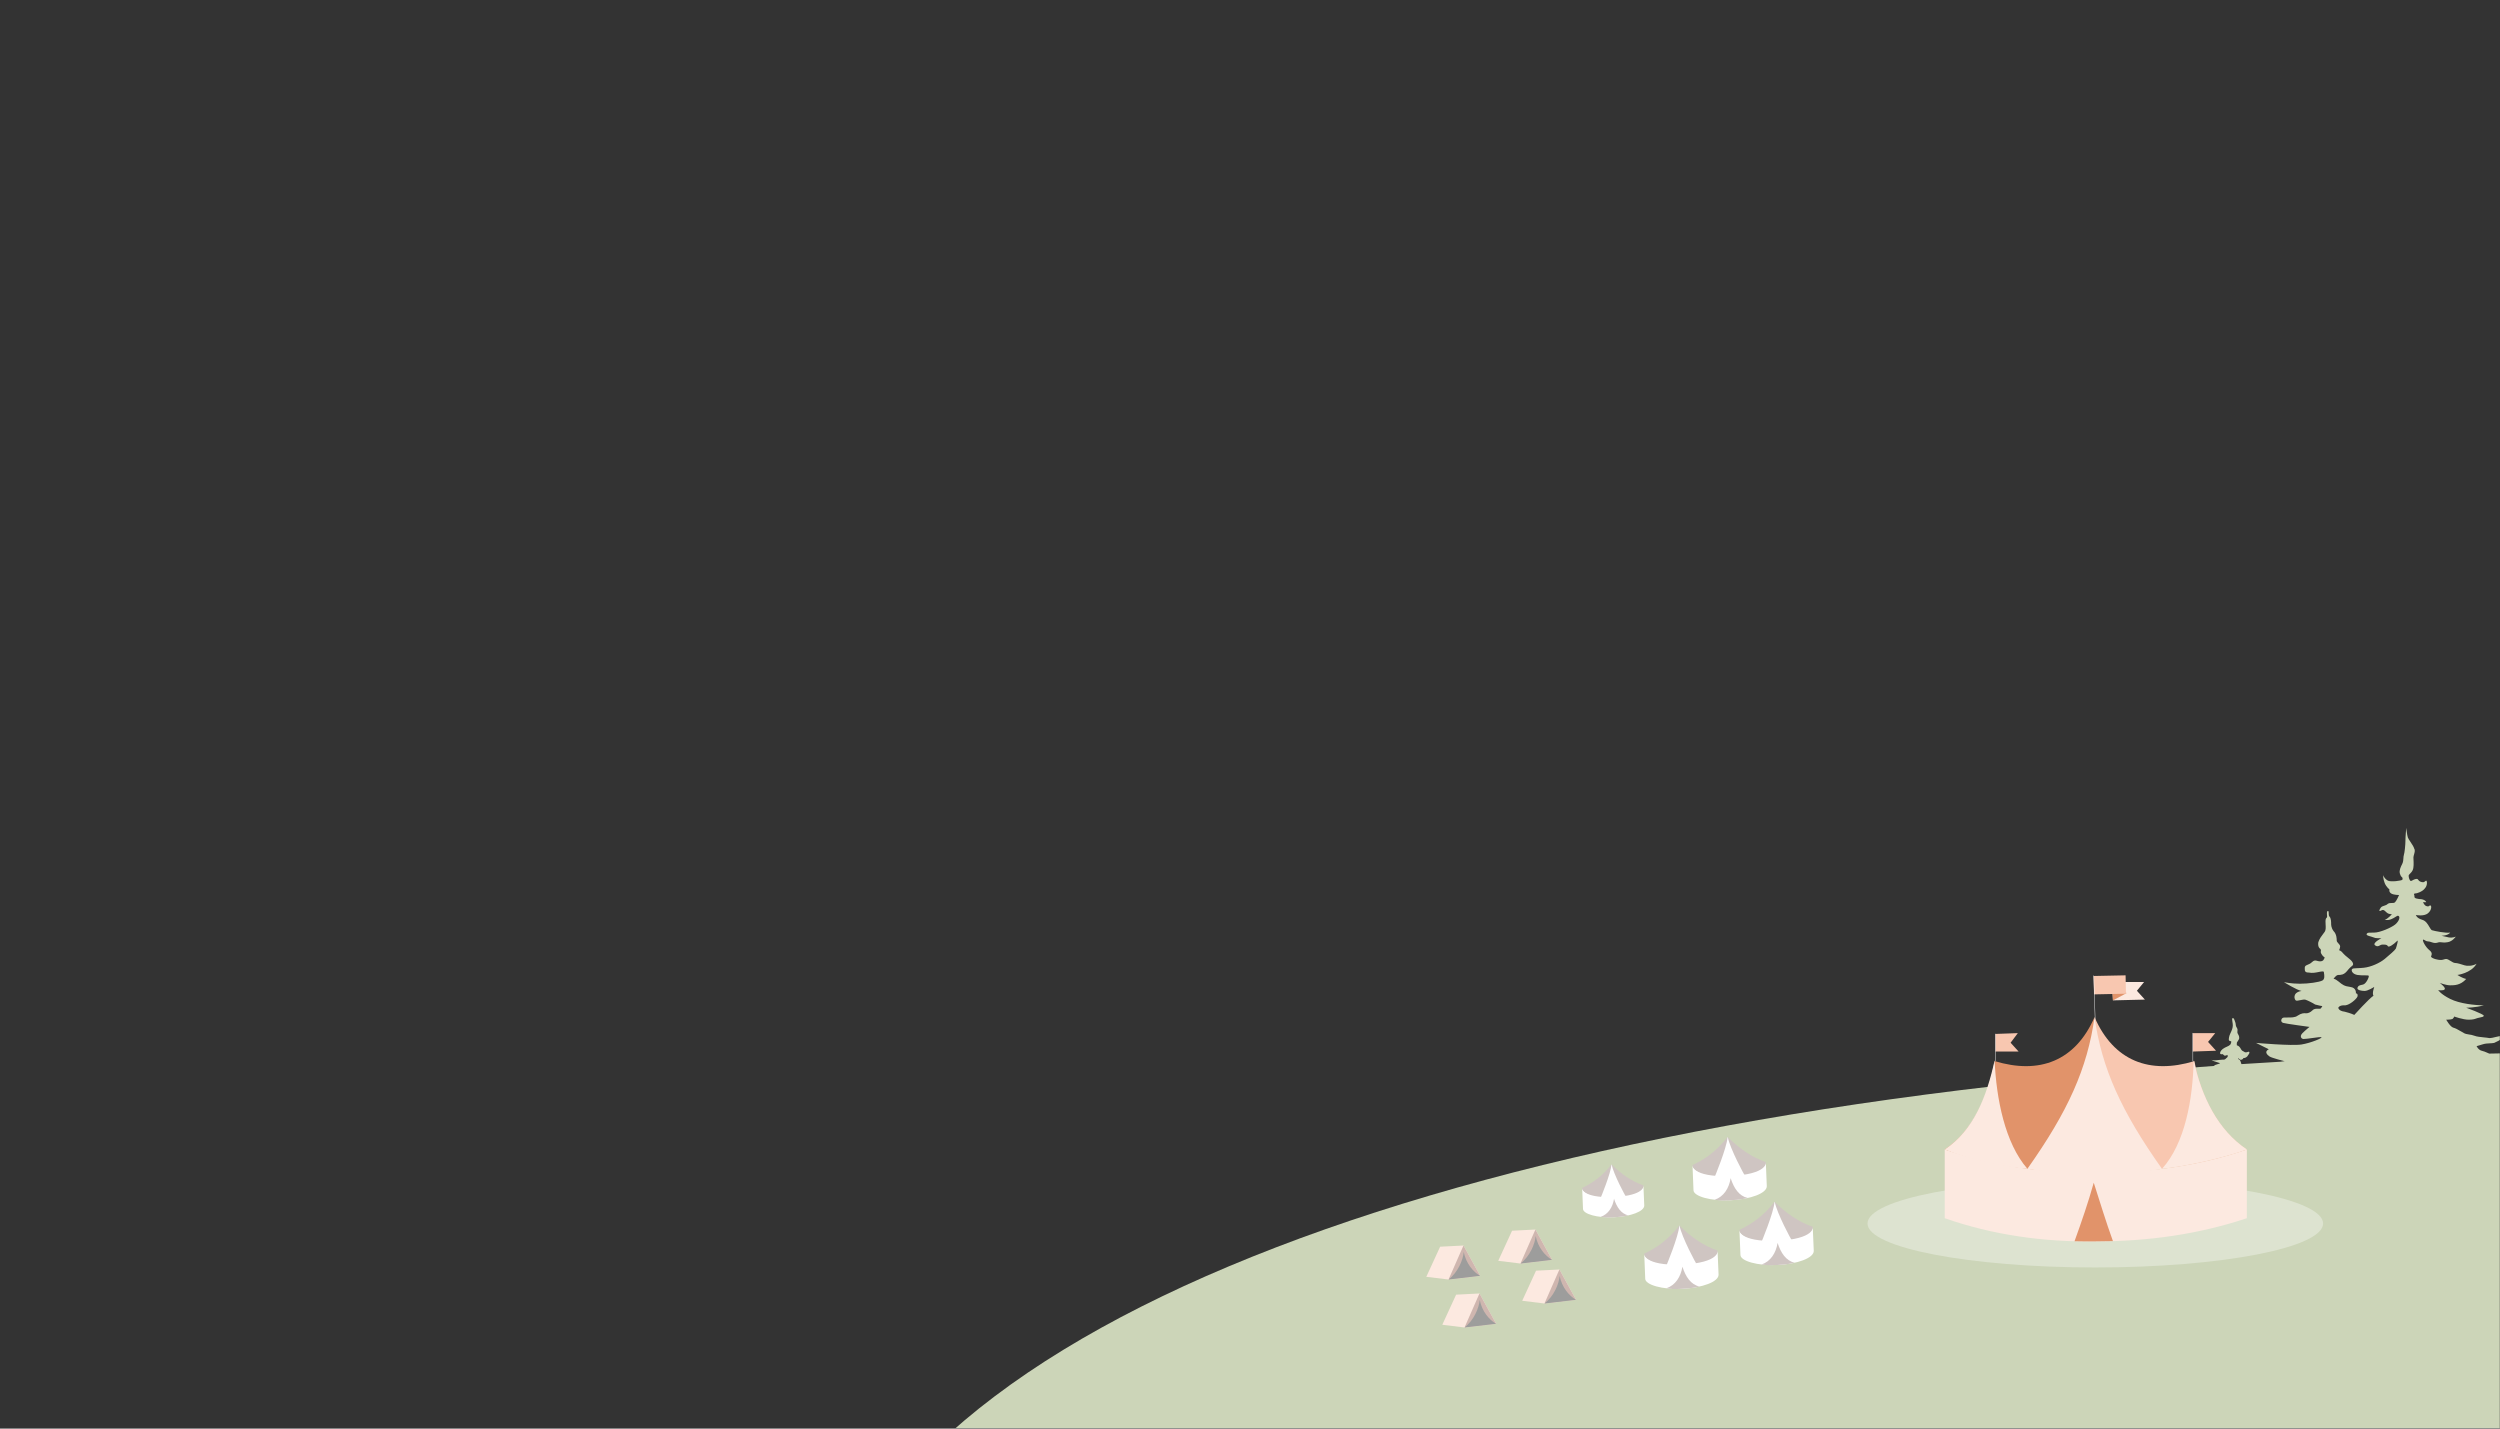 <svg width="1400" height="800" viewBox="0 0 1400 800" fill="none" xmlns="http://www.w3.org/2000/svg">
<rect x="0" y="0" width="1400" height="800" fill="#333333" stroke="none"/>
<mask id="mask0_16_97" style="mask-type:alpha" maskUnits="userSpaceOnUse" x="0" y="0" width="1400" height="800">
<path d="M0 800H1400V0H0V800Z" fill="#8ABCF4"/>
</mask>
<g mask="url(#mask0_16_97)">
<path fill-rule="evenodd" clip-rule="evenodd" d="M1255.2 595.903C1255.1 595.657 1255.03 595.387 1254.95 595.116C1254.75 594.417 1254.56 593.713 1253.96 593.409C1253.05 592.972 1253.5 592.517 1253.5 592.517C1253.5 592.517 1254.4 593.864 1255.29 593.409C1255.88 593.125 1256.09 593.025 1256.16 592.865C1256.2 592.779 1256.2 592.676 1256.2 592.517C1256.63 592.517 1257.53 592.517 1258.43 591.626C1258.59 591.385 1258.75 591.16 1258.9 590.948C1259.59 589.975 1260.06 589.307 1259.33 588.933C1259.21 588.933 1259.02 588.996 1258.8 589.071C1258.19 589.28 1257.29 589.589 1256.63 588.933C1256.1 588.669 1255.88 588.564 1255.7 588.423C1255.58 588.33 1255.47 588.221 1255.29 588.041C1255.17 587.924 1255.06 587.718 1254.92 587.47C1254.53 586.755 1253.94 585.686 1252.61 585.349V584.02C1252.61 583.831 1252.85 583.487 1253.12 583.085C1253.5 582.523 1253.96 581.848 1253.96 581.328C1253.96 580.272 1253.68 579.775 1253.34 579.171C1253.25 579.005 1253.15 578.831 1253.05 578.635C1252.87 578.262 1252.92 577.888 1252.97 577.481C1253.05 576.917 1253.13 576.288 1252.61 575.505C1252.08 574.704 1252.02 574.064 1251.97 573.488C1251.93 573.097 1251.9 572.737 1251.72 572.376C1251.58 572.097 1251.48 571.773 1251.39 571.46C1251.18 570.773 1250.99 570.138 1250.37 570.138C1249.81 570.138 1249.96 571.035 1250.15 572.146C1250.25 572.79 1250.37 573.505 1250.37 574.159C1250.37 575.505 1249.92 576.852 1249.03 578.635C1248.14 580.436 1248.14 581.782 1248.14 582.219C1248.14 583.111 1249.48 583.111 1249.48 583.111C1249.48 583.545 1249.48 583.772 1249.43 583.987C1249.38 584.223 1249.27 584.446 1249.03 584.912C1248.4 585.54 1247.99 585.726 1247.18 586.092C1246.84 586.246 1246.43 586.432 1245.9 586.695C1244.1 587.587 1243.21 588.933 1243.21 589.825C1243.55 590.506 1243.88 590.422 1244.21 590.337C1244.33 590.308 1244.44 590.279 1244.55 590.279C1244.99 590.504 1245.22 590.724 1245.38 590.889C1245.55 591.059 1245.67 591.171 1245.9 591.171C1246.79 591.171 1247.25 590.734 1247.25 590.734C1247.25 590.734 1248.14 591.626 1246.79 592.517C1246.36 592.95 1246.13 593.173 1245.87 593.288C1245.58 593.409 1245.24 593.409 1244.55 593.409C1243.99 593.409 1243.29 593.498 1242.55 593.592C1240.96 593.795 1239.2 594.019 1238.29 593.409C1238.96 594.085 1240.54 594.537 1241.72 594.874C1242.88 595.208 1243.66 595.429 1242.77 595.647C1240.56 596.272 1240.35 596.459 1240.11 596.671C1240.02 596.75 1239.92 596.833 1239.72 596.944C792.371 628.176 477.205 752.438 456.114 934.679C425.29 1200.87 1033.56 1489.97 1814.71 1580.4C2595.84 1670.82 3254.07 1528.35 3284.88 1262.15C3315.69 995.942 2707.44 706.845 1926.29 616.435C1755.07 596.611 1589.77 587.978 1435.67 589.385C1435.68 589.154 1435.7 589.041 1435.77 588.986C1435.84 588.933 1435.95 588.933 1436.12 588.933C1436.56 588.933 1436.56 588.041 1436.12 588.041C1435.67 588.041 1434.78 587.15 1434.78 586.695V584.02C1434.78 583.111 1434.32 580.436 1434.32 580.436C1434.32 580.436 1433.89 582.674 1433.89 584.02C1433.89 584.751 1433.75 585.354 1433.63 585.898C1433.52 586.343 1433.43 586.748 1433.43 587.15C1433.43 587.465 1433.49 587.781 1433.54 588.077C1433.64 588.618 1433.73 589.094 1433.43 589.388C1433.43 589.394 1433.43 589.4 1433.43 589.407C1427.98 589.46 1422.53 589.526 1417.11 589.604C1417.49 589.15 1417.77 588.618 1417.77 588.041C1417.77 586.956 1416.94 586.862 1415.99 586.753C1415.37 586.683 1414.71 586.607 1414.18 586.258C1412.85 585.349 1412.4 584.912 1412.4 584.912C1412.4 584.912 1414.64 584.02 1415.53 581.328C1413.74 581.782 1413.29 582.674 1413.29 582.674V577.306C1413.29 576.455 1412.75 576.142 1412.36 575.912C1412.13 575.778 1411.94 575.673 1411.94 575.505C1411.94 575.068 1411.94 570.138 1410.62 570.138C1409.27 570.138 1410.16 572.376 1410.62 572.83C1411.05 573.268 1410.62 574.159 1410.16 575.068C1409.71 575.96 1409.71 576.852 1409.71 577.306C1409.71 577.743 1408.81 578.635 1408.81 578.635C1408.81 578.788 1408.92 578.99 1409.03 579.226C1409.26 579.69 1409.56 580.281 1409.27 580.873C1409.03 581.357 1408.91 581.202 1408.86 581.22C1408.81 581.236 1408.81 581.386 1408.81 582.219C1408.81 583.419 1409.41 583.416 1409.68 583.415C1409.81 583.414 1409.86 583.414 1409.71 583.566C1409.71 584.02 1408.81 584.02 1408.38 584.02C1408.2 584.189 1408.09 584.36 1408 584.507C1407.86 584.74 1407.75 584.912 1407.47 584.912C1407.38 584.912 1407.25 584.895 1407.08 584.874C1406.38 584.786 1405.15 584.63 1404.79 585.349C1404.34 585.804 1404.34 586.258 1404.34 586.258C1404.34 586.258 1403.45 585.804 1402.99 585.349C1403.45 587.15 1404.34 587.587 1404.79 587.587C1405.01 587.814 1405.35 587.814 1405.68 587.814C1406.02 587.814 1406.36 587.814 1406.58 588.041C1406.14 588.496 1404.79 588.496 1404.79 588.496C1404.79 588.496 1405.68 588.933 1407.47 588.933H1410.16C1410.16 588.933 1409.56 589.334 1408.75 589.735C1403.81 589.819 1398.89 589.912 1393.98 590.016C1393.63 589.871 1393.29 589.722 1392.96 589.577C1391.88 589.103 1390.88 588.665 1390.02 588.496C1387.78 588.041 1386.89 585.804 1386.89 585.804C1386.89 585.804 1387.33 585.804 1390.02 584.912C1391.64 584.376 1392.93 584.32 1394.19 584.266C1395.02 584.23 1395.84 584.194 1396.73 584.02C1397.03 583.868 1397.38 583.704 1397.75 583.53C1399.59 582.666 1401.95 581.557 1401.21 580.436C1400.71 579.935 1399.36 580.278 1397.8 580.674C1396.57 580.984 1395.22 581.328 1394.04 581.328C1393.21 581.159 1392.13 581.053 1390.99 580.94C1389.06 580.75 1386.95 580.542 1385.54 579.981C1384.61 579.608 1383.67 579.471 1382.76 579.338C1381.51 579.155 1380.32 578.98 1379.28 578.198C1378.67 577.895 1378.06 577.539 1377.45 577.184C1376.27 576.494 1375.09 575.805 1373.9 575.505C1372.12 575.068 1369.88 571.03 1369.88 571.03C1369.88 571.03 1372.57 571.03 1373.46 570.592C1374.35 569.683 1374.35 569.246 1374.35 569.246C1374.35 569.246 1379.28 571.03 1382.41 571.03C1384.8 571.03 1385.78 570.683 1386.9 570.286C1387.04 570.237 1387.18 570.188 1387.33 570.138C1387.76 569.992 1388.28 569.893 1388.8 569.796C1389.88 569.591 1390.91 569.397 1390.91 568.792C1390.91 567.9 1381.07 564.316 1381.07 564.316C1381.07 564.316 1386.44 564.316 1390.91 562.969C1386 562.969 1377.48 562.078 1372.12 559.403C1366.75 556.71 1365.4 554.472 1365.4 554.472C1365.4 554.472 1368.53 554.927 1368.99 554.018C1369.88 553.126 1366.29 550.451 1366.29 550.451C1366.29 550.451 1369.88 551.78 1372.12 551.78C1374.35 551.78 1377.94 551.78 1381.07 548.213C1378.83 547.758 1376.14 545.975 1376.14 545.975C1376.14 545.975 1383.76 545.066 1386.89 539.698C1384.65 541.045 1381.52 541.045 1380.18 540.59L1380.02 540.541C1378.64 540.089 1376.09 539.261 1374.81 539.261C1374.14 539.261 1373.24 538.702 1372.34 538.142C1371.45 537.583 1370.55 537.023 1369.88 537.023C1369.39 537.023 1369.02 537.141 1368.62 537.27C1367.91 537.494 1367.11 537.75 1365.4 537.46C1362.71 537.023 1361.38 536.114 1361.38 535.677C1361.38 535.585 1361.43 535.457 1361.5 535.295C1361.77 534.66 1362.26 533.515 1360.47 532.093C1358.23 530.309 1356.45 526.725 1356.9 526.271C1357.11 526.061 1357.43 526.257 1357.85 526.518C1358.3 526.802 1358.88 527.162 1359.58 527.162C1360.25 527.162 1360.93 527.39 1361.6 527.617C1362.27 527.844 1362.95 528.071 1363.62 528.071C1364.35 528.071 1364.82 527.934 1365.24 527.81C1365.58 527.709 1365.89 527.617 1366.29 527.617C1366.73 527.617 1367.07 527.664 1367.42 527.713C1368.16 527.815 1368.96 527.925 1370.77 527.617C1373.46 527.162 1375.25 524.487 1375.25 524.487C1375.25 524.487 1373.46 525.379 1371.22 524.924C1368.99 524.487 1367.19 524.033 1367.19 524.033C1367.19 524.033 1370.77 524.033 1372.12 522.249C1369.88 522.686 1363.16 521.358 1361.82 520.903C1361.33 520.582 1360.91 519.853 1360.41 519.01C1359.54 517.511 1358.45 515.652 1356.45 515.081C1353.32 514.189 1352.87 512.406 1352.87 512.406C1352.87 512.406 1357.34 513.298 1359.58 511.497C1361.82 509.713 1361.82 507.021 1360.93 507.021C1360.77 507.021 1360.61 507.134 1360.43 507.261C1360.11 507.493 1359.72 507.769 1359.14 507.475C1357.8 507.475 1356.9 505.237 1356.9 505.237H1358.69C1358.69 505.237 1358.23 503.454 1354.67 503.454C1352.04 503.121 1352.06 502.554 1352.08 501.925C1352.09 501.694 1352.1 501.455 1351.97 501.216C1351.52 500.307 1352.43 500.307 1352.87 500.307C1353.32 500.307 1356.45 499.415 1357.8 497.632C1359.58 495.831 1359.14 493.156 1358.69 493.156C1358.5 493.156 1358.31 493.311 1358.09 493.491C1357.79 493.744 1357.42 494.048 1356.9 494.048C1356 494.048 1354.67 493.593 1354.21 492.701C1353.76 491.81 1352.43 492.264 1351.52 492.701C1351.33 492.799 1351.16 492.895 1351.01 492.982C1350.44 493.303 1350.09 493.5 1349.74 493.156C1349.28 492.701 1348.84 491.355 1348.84 490.463C1348.84 490.018 1349.18 489.681 1349.63 489.233C1350.08 488.785 1350.64 488.226 1351.08 487.334C1351.79 485.919 1351.65 483.085 1351.56 481.301C1351.54 480.837 1351.52 480.444 1351.52 480.165C1351.52 479.695 1351.69 479.112 1351.87 478.494C1352.19 477.365 1352.55 476.123 1351.97 475.252C1351.72 474.236 1350.75 472.795 1349.88 471.492C1349.21 470.486 1348.59 469.562 1348.39 468.976C1347.95 467.647 1347.5 463.608 1347.5 463.608C1347.5 463.608 1347.04 468.539 1347.04 470.777C1347.04 473.014 1346.61 477.49 1346.15 478.837C1345.98 479.373 1345.94 479.986 1345.91 480.645C1345.85 481.617 1345.79 482.686 1345.26 483.75L1345.24 483.785C1344.36 485.574 1343.48 487.345 1343.91 489.117C1344.37 490.918 1345.26 491.355 1345.26 491.355C1345.26 491.355 1345.71 492.264 1345.26 492.701C1344.81 493.156 1339 494.048 1337.2 493.156C1334.96 491.81 1334.53 490.026 1334.53 490.026C1334.53 490.026 1334.53 492.264 1335.42 494.502C1336.31 496.74 1338.09 498.069 1338.09 498.069C1338.09 498.069 1337.65 499.415 1339 500.307C1340.33 501.216 1343.48 501.216 1343.48 501.216C1343.48 501.216 1342.13 504.346 1341.24 505.237C1340.78 505.683 1340.11 505.683 1339.38 505.683C1338.66 505.683 1337.87 505.683 1337.2 506.129C1336.55 506.779 1335.8 507.009 1335.09 507.225C1334.34 507.456 1333.64 507.671 1333.18 508.367C1332.29 509.713 1332.29 510.168 1332.72 510.168C1332.88 510.168 1333.08 510.066 1333.31 509.947C1333.78 509.712 1334.37 509.411 1334.96 509.713C1335.4 509.939 1335.63 510.16 1335.9 510.434C1336.19 510.713 1336.52 511.047 1337.2 511.497C1338.09 511.951 1339.44 511.951 1339.44 511.951C1339.44 511.951 1337.2 514.644 1335.42 515.081C1338.03 515.66 1340.08 514.358 1341.44 513.495C1342.18 513.028 1342.71 512.69 1343.02 512.843C1344.37 513.298 1343.48 515.973 1341.24 517.773C1339 519.557 1332.72 522.249 1329.59 522.249C1326.47 522.249 1326.01 522.249 1325.57 522.686C1324.66 523.596 1326.01 524.033 1327.81 524.487C1328.5 524.656 1328.92 524.827 1329.28 524.974C1329.86 525.208 1330.28 525.379 1331.38 525.379H1333.62C1333.62 525.379 1328.25 528.071 1330.05 529.4C1331.19 530.262 1331.97 529.841 1332.73 529.427C1333.16 529.194 1333.59 528.963 1334.07 528.963C1335.85 528.963 1336.76 528.963 1337.2 529.855C1337.65 530.747 1340.33 528.963 1342.13 527.162C1343.48 525.379 1342.13 529.855 1341.68 531.201C1341.24 532.093 1338.09 534.785 1335.42 537.023C1332.72 539.261 1327.81 541.499 1323.77 541.936C1322.26 542.107 1321 542.15 1319.99 542.183C1318.32 542.239 1317.34 542.272 1317.06 542.828C1316.62 543.737 1317.51 545.52 1320.19 545.975C1321.53 546.194 1322.99 546.194 1324.17 546.194C1325.34 546.194 1326.24 546.194 1326.47 546.412C1326.9 546.867 1325.12 550.888 1323.34 551.343C1323.09 551.403 1322.85 551.456 1322.64 551.504C1321.3 551.806 1320.58 551.967 1320.19 553.126C1319.75 554.472 1322.43 554.927 1324.23 554.927C1326.01 554.927 1329.59 552.689 1329.59 552.689C1329.59 552.689 1328.25 556.256 1329.14 557.602C1326.47 559.403 1318.4 568.355 1318.4 568.355C1318.4 568.355 1316.62 567.445 1313.04 566.554C1309.45 566.117 1309.45 564.316 1309.45 564.316C1309.45 564.316 1309.91 562.969 1312.58 562.969C1315.28 563.424 1319.75 559.403 1320.19 558.056C1320.64 556.256 1319.3 556.256 1319.3 556.256C1319.3 556.256 1319.75 553.126 1316.17 552.689C1312.81 552.264 1311.82 551.456 1309.87 549.88C1309.74 549.771 1309.6 549.658 1309.45 549.542C1307.22 547.758 1306.76 548.213 1306.76 548.213C1306.76 548.213 1308.11 545.975 1309.45 545.975C1310.8 545.975 1312.58 545.975 1314.38 543.737C1315.72 542.056 1316.56 541.381 1317.09 540.957C1317.26 540.816 1317.4 540.703 1317.51 540.59C1317.95 540.153 1317.95 538.807 1315.71 537.023C1314.36 535.938 1313.83 535.507 1313.32 535.041C1312.99 534.733 1312.67 534.411 1312.15 533.876C1311.24 532.547 1309.91 532.093 1309.91 532.093C1309.91 532.093 1310.8 530.309 1310.34 529.4C1310.17 529.041 1309.84 528.681 1309.52 528.322C1309.04 527.79 1308.56 527.257 1308.56 526.725C1308.56 525.834 1308.56 523.141 1306.76 521.358C1305.43 519.557 1305.43 517.773 1305.43 517.319C1305.43 516.427 1305.43 514.189 1304.52 513.298C1304.08 512.852 1304.08 512.069 1304.08 511.398C1304.08 510.727 1304.08 510.168 1303.63 510.168C1302.94 510.168 1303.06 511.505 1303.14 512.524C1303.17 512.823 1303.19 513.095 1303.19 513.298C1303.19 513.643 1303.06 513.786 1302.89 513.962C1302.63 514.241 1302.28 514.601 1302.28 515.973C1302.28 516.553 1302.32 517.133 1302.34 517.697C1302.43 519.311 1302.51 520.797 1301.85 521.795C1301.61 522.147 1301.32 522.529 1300.99 522.949C1300.08 524.136 1298.92 525.629 1298.26 527.617C1297.81 530.309 1299.16 531.201 1299.16 531.201C1299.16 531.201 1300.05 531.638 1299.61 532.984C1299.61 534.331 1301.39 536.114 1301.85 536.114C1301.39 537.46 1300.96 538.352 1299.16 538.352C1298.59 538.352 1298.11 538.216 1297.66 538.09C1296.71 537.821 1295.9 537.593 1294.68 538.807C1293.91 539.58 1293.05 539.936 1292.32 540.236C1291.38 540.628 1290.66 540.926 1290.66 541.936C1290.66 543.737 1290.66 544.629 1292.9 544.629C1294.97 545.034 1296.66 544.688 1298.67 544.273C1298.83 544.24 1298.99 544.207 1299.16 544.174C1301.39 543.737 1301.39 544.174 1301.39 544.629C1301.39 544.7 1301.42 544.841 1301.45 545.033C1301.61 546.026 1302 548.357 1300.5 549.105C1298.72 549.996 1292.9 550.888 1287.97 550.888C1283.05 550.888 1279.01 549.996 1279.01 549.996C1279.01 549.996 1286.18 554.472 1288.86 554.927C1283.49 555.819 1284.84 559.84 1285.73 560.294C1286.16 560.505 1287.11 560.305 1288.14 560.09C1289.23 559.86 1290.41 559.614 1291.09 559.84C1292.44 560.294 1295.13 561.641 1296.48 562.532C1297.81 562.969 1300.5 563.424 1300.5 563.424C1300.5 563.424 1300.05 564.316 1299.61 564.77C1299.44 564.929 1298.99 564.913 1298.41 564.892C1297.39 564.855 1295.99 564.805 1295.13 565.662C1293.79 567.008 1292.44 567.445 1291.55 567.445C1291.42 567.445 1291.27 567.436 1291.12 567.425C1290.23 567.364 1288.91 567.275 1286.62 568.792C1285.3 569.849 1282.91 569.821 1280.98 569.799C1279.62 569.783 1278.49 569.77 1278.12 570.138C1277.23 571.03 1277.23 572.376 1278.58 572.83C1279.91 573.268 1293.33 575.068 1293.33 575.068C1293.33 575.068 1291.09 576.852 1289.31 578.635C1287.53 580.436 1288.86 582.219 1290.66 581.782C1291.4 581.782 1293.05 581.552 1294.78 581.313C1297.22 580.974 1299.79 580.617 1300.05 580.873C1300.5 581.328 1294.24 584.02 1288.86 584.912C1283.49 585.804 1263.35 584.02 1263.35 584.02C1263.35 584.02 1268.72 586.695 1270.52 587.587C1267.82 588.933 1269.62 590.734 1270.95 591.626C1272.3 592.517 1279.47 594.301 1279.47 594.301C1279.47 594.301 1278.47 594.301 1276.97 594.576C1269.68 594.994 1262.42 595.437 1255.2 595.903Z" fill="#CCD5B8"/>
<ellipse cx="1173.37" cy="685.165" rx="127.563" ry="24.617" fill="#DDE3D0"/>
<path d="M947.798 652.452C947.798 656.386 957.361 658.642 968.604 658.082C979.863 657.523 988.85 654.708 988.85 650.774L989.409 664.272C989.409 668.205 980.423 671.58 969.18 672.139C957.921 672.699 948.357 669.884 948.357 666.51" fill="white"/>
<path d="M947.798 652.452C955.106 649.078 961.855 644.008 967.485 636.699C974.234 643.448 980.982 647.959 988.85 650.774C988.85 650.774 990.546 657.523 968.604 658.642C947.238 659.201 947.798 652.452 947.798 652.452Z" fill="#CFC5C2"/>
<path d="M960.176 671.877C963.288 672.209 963.341 672.489 969.181 672.139C975.003 671.79 975.929 671.457 978.727 670.88C973.849 669.744 970.981 665.426 969.163 659.761C968.271 665.408 965.299 670.146 960.176 671.877Z" fill="#CFC5C2"/>
<path d="M967.572 636.839C967.572 636.734 967.45 636.734 967.45 636.839C966.925 643.081 960.176 659.201 960.176 659.201H968.604C971.978 659.201 974.793 658.642 977.048 658.082C977.048 658.624 968.726 643.029 967.572 636.839Z" fill="white"/>
<path d="M974.076 688.714C974.076 692.648 983.64 694.903 994.899 694.326C1006.14 693.767 1015.13 690.952 1015.13 687.018L1015.71 700.516C1015.71 704.467 1006.7 707.824 995.459 708.384C984.199 708.961 974.653 706.146 974.653 702.771" fill="white"/>
<path d="M974.076 688.714C981.402 685.34 988.151 680.269 993.763 672.961C1000.51 679.71 1007.26 684.203 1015.13 687.018C1015.13 687.018 1016.82 693.767 994.899 694.903C973.517 695.463 974.076 688.714 974.076 688.714Z" fill="#CFC5C2"/>
<path d="M986.455 708.121C989.567 708.471 989.619 708.751 995.459 708.401C1001.28 708.034 1002.21 707.702 1005.01 707.142C1000.13 705.988 997.277 701.67 995.459 696.022C994.55 701.652 991.577 706.39 986.455 708.121Z" fill="#CFC5C2"/>
<path d="M993.868 673.083C993.85 672.979 993.745 672.996 993.728 673.101C993.221 679.343 986.455 695.463 986.455 695.463H994.899C998.274 695.463 1001.07 694.886 1003.33 694.326C1003.33 694.869 995.004 679.29 993.868 673.083Z" fill="white"/>
<path d="M920.767 702.037C920.767 705.971 930.331 708.226 941.573 707.667C952.833 707.09 961.837 704.292 961.837 700.341L962.397 713.856C962.397 717.79 953.392 721.147 942.15 721.724C930.908 722.283 921.327 719.468 921.327 716.094" fill="white"/>
<path d="M920.768 702.037C928.094 698.663 934.825 693.592 940.455 686.284C947.203 693.033 953.952 697.526 961.838 700.341C961.838 700.341 963.516 707.09 941.574 708.226C920.208 708.786 920.768 702.037 920.768 702.037Z" fill="#CFC5C2"/>
<path d="M933.146 721.444C936.258 721.794 936.311 722.074 942.15 721.724C947.972 721.357 948.899 721.025 951.696 720.465C946.818 719.311 943.969 715.01 942.15 709.345C941.241 714.975 938.269 719.713 933.146 721.444Z" fill="#CFC5C2"/>
<path d="M940.559 686.424C940.542 686.301 940.437 686.319 940.419 686.424C939.912 692.666 933.146 708.786 933.146 708.786H941.591C944.948 708.786 947.763 708.226 950.018 707.667C950.018 708.209 941.696 692.613 940.559 686.424Z" fill="white"/>
<path d="M886.009 665.216C886.009 668.52 893.999 670.391 903.406 669.919C912.795 669.447 920.313 667.104 920.313 663.817L920.785 675.094C920.785 678.381 913.267 681.196 903.86 681.668C894.472 682.14 886.481 679.797 886.481 676.965" fill="white"/>
<path d="M886.009 665.216C892.111 662.401 897.758 658.17 902.462 652.068C908.091 657.698 913.739 661.457 920.313 663.817C920.313 663.817 921.729 669.447 903.406 670.391C885.537 670.863 886.009 665.216 886.009 665.216Z" fill="#CFC5C2"/>
<path d="M896.342 681.441C898.947 681.721 899 681.965 903.86 681.668C908.738 681.371 909.507 681.091 911.85 680.619C907.777 679.657 905.399 676.056 903.86 671.335C903.108 676.038 900.626 679.99 896.342 681.441Z" fill="#CFC5C2"/>
<path d="M902.531 652.173C902.514 652.085 902.444 652.085 902.426 652.173C901.989 657.383 896.342 670.863 896.342 670.863H903.388C906.22 670.863 908.563 670.391 910.452 669.919C910.452 670.373 903.493 657.348 902.531 652.173Z" fill="white"/>
<path d="M851.461 707.579L839.012 706.058L846.758 689.204L859.836 688.539L869.155 705.499" fill="#FCE9E0"/>
<path d="M851.461 707.579L869.155 705.499L859.836 688.539" fill="#CFB6AF"/>
<path d="M851.461 707.579C856.759 703.541 859.591 696.599 859.976 692.141C861.234 698.54 865.308 703.383 869.155 705.499" fill="#9D9D9C"/>
<path d="M811.178 716.531L798.729 715.01L806.475 698.155L819.553 697.491L828.872 714.451" fill="#FCE9E0"/>
<path d="M811.178 716.531L828.872 714.451L819.553 697.491" fill="#CFB6AF"/>
<path d="M811.178 716.531C816.476 712.492 819.308 705.551 819.693 701.093C820.952 707.492 825.025 712.335 828.872 714.451" fill="#9D9D9C"/>
<path d="M820.129 743.387L807.681 741.865L815.426 725.011L828.504 724.346L837.823 741.306" fill="#FCE9E0"/>
<path d="M820.129 743.387L837.823 741.306L828.504 724.346" fill="#CFB6AF"/>
<path d="M820.129 743.386C825.427 739.348 828.259 732.407 828.644 727.948C829.903 734.347 833.977 739.19 837.823 741.306" fill="#9D9D9C"/>
<path d="M864.889 729.959L852.44 728.438L860.185 711.583L873.263 710.919L882.582 727.878" fill="#FCE9E0"/>
<path d="M864.889 729.959L882.582 727.878L873.263 710.919" fill="#CFB6AF"/>
<path d="M864.889 729.959C870.186 725.92 873.019 718.979 873.403 714.52C874.662 720.92 878.736 725.763 882.582 727.878" fill="#9D9D9C"/>
<path d="M1201.14 559.77L1183.24 560.207L1182.8 549.909H1200.7L1196.66 554.839" fill="#FCE9E0"/>
<path d="M1190.84 556.168L1183.24 560.207L1182.8 553.93L1189.95 555.294L1190.84 556.168Z" fill="#E1936A"/>
<path d="M1172.43 546.552L1190.33 546.185L1190.54 556.483L1172.64 556.85L1172.43 546.552Z" fill="#F8C7B0"/>
<path d="M1173.64 656.684C1144.11 656.316 1115.91 652.662 1089.05 643.71V682.193C1115.91 691.599 1144.54 695.62 1173.64 695.183C1203.19 695.183 1231.39 691.144 1258.24 682.193V643.71C1231.39 652.662 1202.85 657.033 1173.64 656.684Z" fill="#FCE9E0"/>
<path d="M1240.99 588.409L1228 588.863V578.548H1240.53L1236.51 583.478" fill="#F8C7B0"/>
<path d="M1228 594.213V578.548" stroke="#F6F6F6" stroke-width="0.245" stroke-miterlimit="10" stroke-linecap="round"/>
<path d="M1130.42 588.863H1117.44V579.002L1129.98 578.548L1125.94 583.933" fill="#F8C7B0"/>
<path d="M1117.44 594.213V579.002" stroke="#F6F6F6" stroke-width="0.245" stroke-miterlimit="10" stroke-linecap="round"/>
<path d="M1173.39 574.072L1172.5 546.342" stroke="#F6F6F6" stroke-width="0.245" stroke-miterlimit="10" stroke-linecap="round"/>
<path d="M1172.94 569.596C1183.69 594.213 1203.83 601.836 1228.89 594.213C1232.47 614.355 1242.58 633.412 1258.24 643.71C1231.39 653.099 1202.49 656.876 1173.39 656.439" fill="#F8C7B0"/>
<path d="M1161.73 695.096C1165.77 683.906 1169.37 673.503 1172.5 662.313C1176.09 673.503 1179.22 683.836 1183.24 695.026C1176 695.183 1168.79 695.271 1161.73 695.096Z" fill="#E1936A"/>
<path d="M1210.72 654.55C1223.69 653.204 1244.82 648.623 1258.24 643.71C1242.12 632.958 1232.93 614.355 1228.45 593.776C1228 615.264 1223.69 640.231 1210.72 654.55Z" fill="#FCE9E0"/>
<path d="M1172.94 569.596C1162.2 594.213 1142.06 601.836 1116.99 594.213C1113.42 614.355 1104.72 633.412 1089.05 643.71C1115.91 653.099 1143.41 656.876 1172.5 656.439" fill="#E1936A"/>
<path d="M1172.94 569.596C1168.92 598.252 1158.18 622.275 1135.35 654.516C1140.28 655.407 1154.23 658.24 1173.04 657.785C1192.28 658.24 1205.79 655.442 1210.72 654.55C1187.89 622.328 1176.98 598.252 1172.94 569.596Z" fill="#FCE9E0"/>
<path d="M1135.35 654.516C1122.09 653.746 1102.18 649.288 1089.05 643.71C1105.15 632.958 1112.51 614.355 1116.99 593.776C1117.9 615.264 1122.81 640.179 1135.35 654.516Z" fill="#FCE9E0"/>
</g>
</svg>
